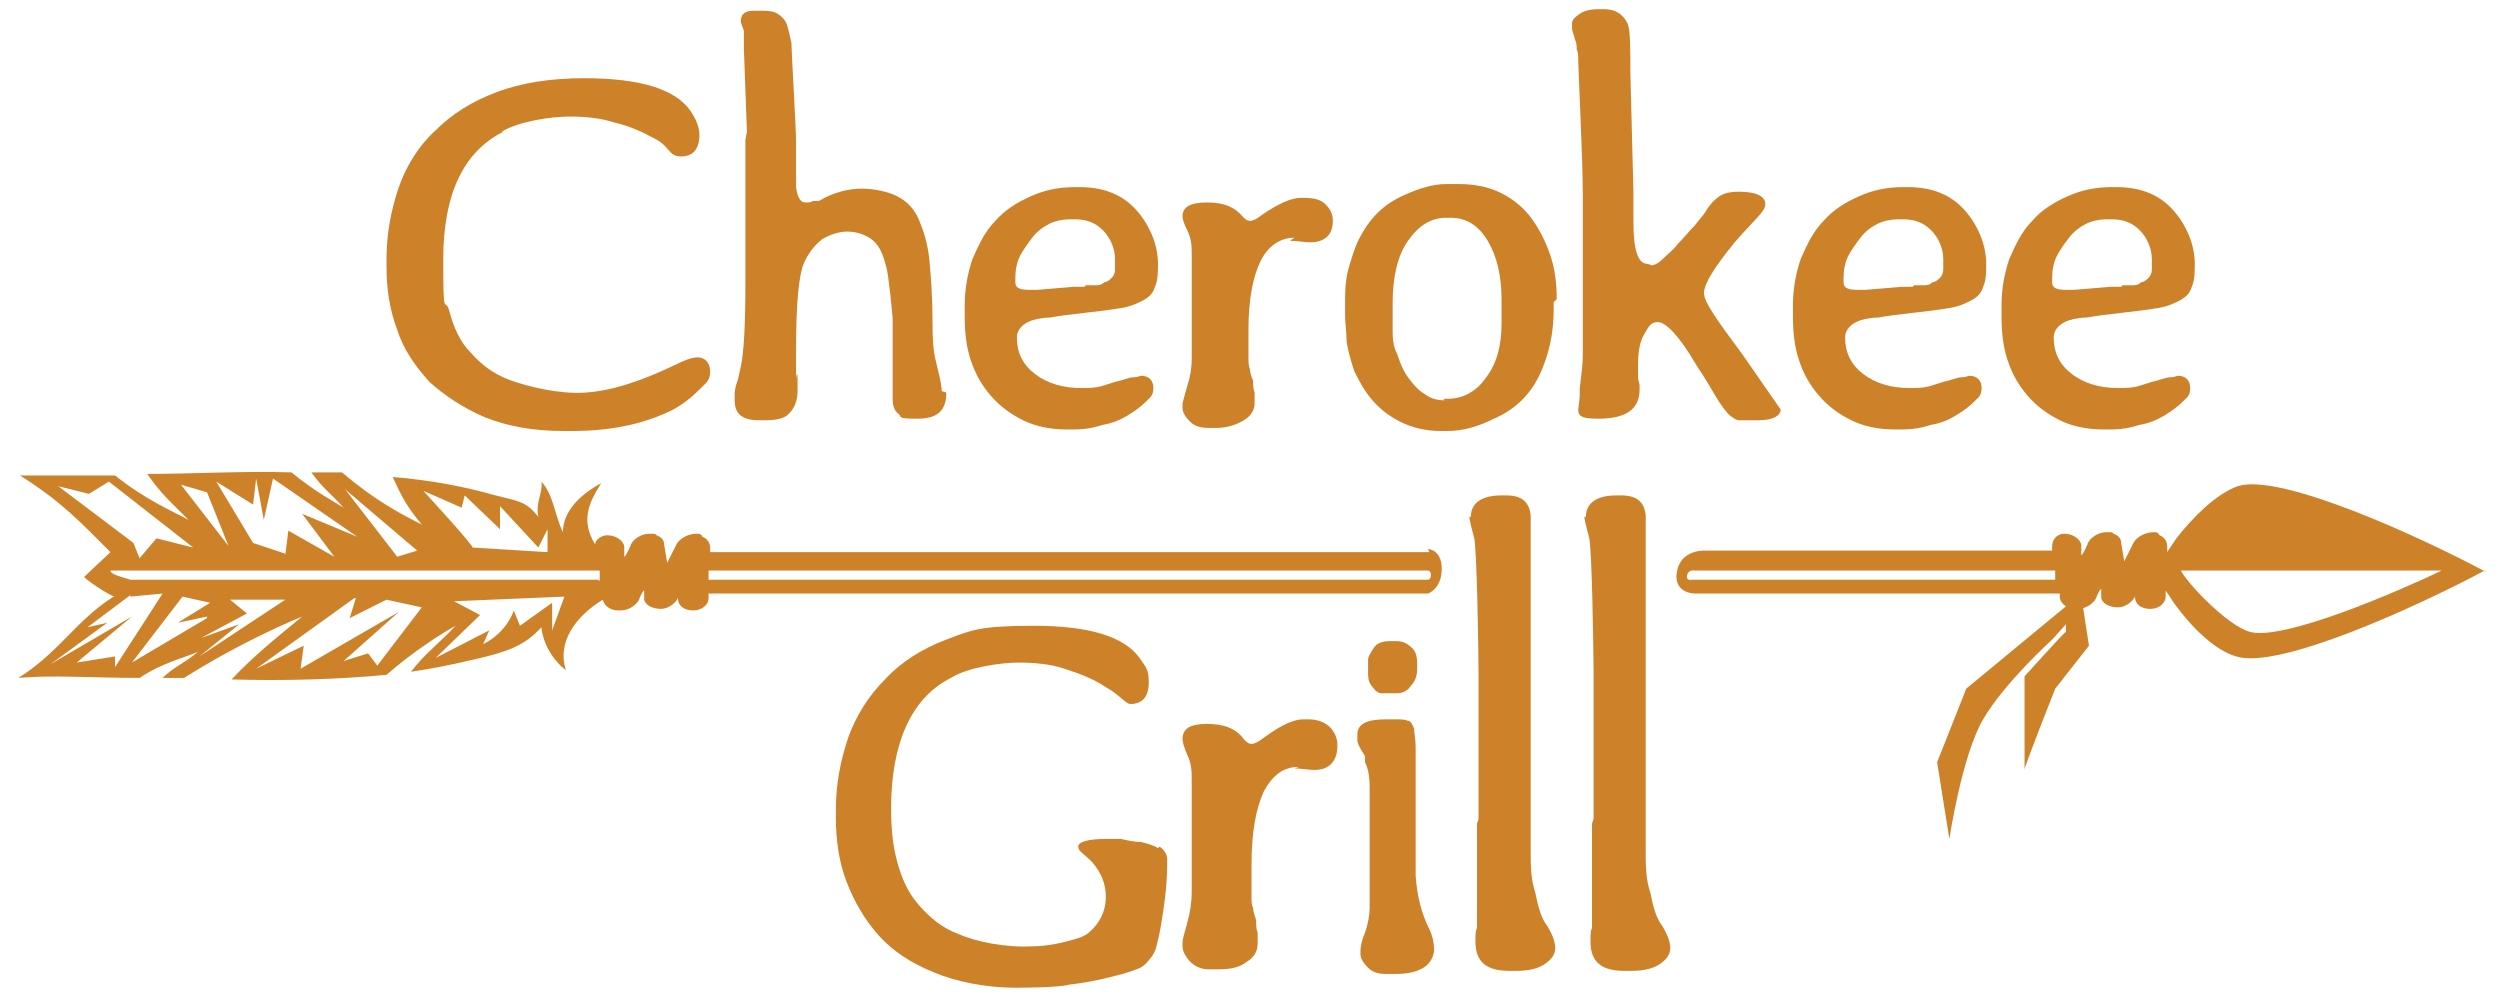 <?xml version="1.0" encoding="UTF-8"?>
<svg xmlns="http://www.w3.org/2000/svg" id="Layer_1" data-name="Layer 1" version="1.1" width="163" height="65.2" viewBox="0 0 163 65.2">
  <defs>
    <style>
      .cls-1, .cls-2 {
        fill: #cd8129;
        stroke-width: 0px;
      }

      .cls-2 {
        fill-rule: evenodd;
      }
    </style>
  </defs>
  <g>
    <path class="cls-1" d="M32.8,8.6c-2.6,1.3-3.9,4.1-3.9,8.3s.1,2.3.4,3.4c.3,1.1.7,2,1.4,2.7.7.8,1.5,1.4,2.6,1.8,1.1.4,3.1.9,4.8.8s3.6-.7,5.9-1.8c.6-.3,1.1-.5,1.5-.5s.8.3.8.9-.2.7-.7,1.2c-.5.5-1.1,1-1.9,1.4-1.9.9-4,1.3-6.4,1.3h-.6c-1.9,0-3.6-.3-5.1-.9-1.4-.6-2.6-1.4-3.6-2.3-.9-1-1.7-2.1-2.1-3.4-.5-1.3-.7-2.7-.7-4.1v-.5c0-1.7.3-3.2.8-4.7.5-1.4,1.3-2.7,2.4-3.7,1.1-1.1,2.4-1.9,4-2.5,1.6-.6,3.5-.9,5.7-.9,3.6,0,5.9.7,6.9,2.1.4.6.6,1.1.6,1.6,0,.9-.4,1.4-1.2,1.4s-.7-.6-1.6-1.1c-.9-.5-1.8-.9-2.7-1.1-.9-.3-1.9-.4-3-.4s-3.3.3-4.4,1Z"></path>
    <path class="cls-1" d="M61.7,25.6c0,1.2-.6,1.7-1.9,1.7s-1-.1-1.2-.3c-.3-.2-.4-.6-.4-1v-.7s0-.8,0-.8v-3.8c-.1-1.1-.2-2-.3-2.7-.1-.7-.3-1.3-.5-1.7-.2-.4-.5-.7-.9-.9-.4-.2-.8-.3-1.3-.3s-1.1.2-1.6.5c-.5.4-.9.9-1.2,1.6-.3.7-.5,2.5-.5,5.7s0,1,.1,1.6c0,.3,0,.5,0,.7,0,0,0,.2,0,.3,0,.6-.2,1.1-.5,1.4-.3.4-.9.5-1.6.5h-.4c-1.1,0-1.6-.4-1.6-1.3v-.4c0-.1,0-.4.2-.9l.2-.9c.2-.9.3-2.7.3-5.4v-9.4c0,0,.1-.5.1-.5l-.2-5.5v-.4c0-.1,0-.3,0-.4v-.3c-.1-.3-.2-.5-.2-.6,0-.5.3-.7.8-.7h.4c.5,0,.9,0,1.2.2.3.2.5.4.6.7.1.3.2.7.3,1.2,0,.5.3,5.6.3,6.3,0,.7,0,1.3,0,1.8,0,.5,0,.9,0,1.3.1.7.3,1,.6,1s.2,0,.2,0c0,0,.2,0,.3-.1h.4c1-.6,2-.8,2.8-.8s1.7.2,2.3.5c.6.3,1.1.8,1.4,1.5.3.7.6,1.6.7,2.7.1,1.1.2,2.4.2,4s.1,2.1.3,2.9c.2.8.3,1.3.3,1.6Z"></path>
    <path class="cls-1" d="M70.2,28h-.7c-1,0-2-.2-2.8-.6-.8-.4-1.5-.9-2.1-1.6-.6-.7-1-1.4-1.3-2.3-.3-.9-.4-1.8-.4-2.9v-.7c0-1.1.2-2.1.5-3,.4-.9.8-1.8,1.5-2.5.6-.7,1.4-1.2,2.3-1.6.9-.4,1.8-.6,2.9-.6h.3c1.4,0,2.6.4,3.5,1.3.5.5.9,1.1,1.2,1.8.3.7.4,1.4.4,1.9s0,1.1-.2,1.5c-.1.4-.4.7-.8.9-.4.2-.8.4-1.5.5-.6.1-1.4.2-2.3.3-.9.1-1.7.2-2.2.3-.5,0-.8.1-.9.1-.9.2-1.3.7-1.3,1.2,0,1,.4,1.8,1.2,2.4.8.6,1.8.9,3,.9s1.2-.1,2.2-.4c.5-.1.9-.3,1.2-.3.3,0,.4-.1.5-.1.5,0,.8.3.8.8s-.2.6-.5.9c-.3.3-.7.6-1.2.9s-1,.5-1.6.6c-.6.2-1.2.3-1.8.3ZM70.8,18.6c.2,0,.4,0,.6,0,.2,0,.4,0,.6-.2.2,0,.4-.2.5-.3.1-.1.2-.3.2-.5v-.7c0-.7-.3-1.4-.8-1.9-.5-.5-1.1-.7-1.8-.7h-.4c-.4,0-.9.1-1.3.3s-.8.5-1.1.9c-.3.4-.6.8-.8,1.2-.2.4-.3.9-.3,1.4v.3c0,.4.3.5,1,.5h.4s2.4-.2,2.4-.2c0,0,0,0,.2,0s.1,0,.2,0h.3Z"></path>
    <path class="cls-1" d="M84.4,15.5c-.9,0-1.7.5-2.2,1.5-.5,1-.8,2.5-.8,4.5s0,.8,0,1.1c0,.3,0,.6,0,.8,0,.2,0,.4.1.7,0,.2.1.5.2.7,0,.3,0,.5.1.8,0,.2,0,.5,0,.7,0,.4-.2.8-.7,1.1-.5.3-1.1.5-1.8.5h-.2s-.3,0-.3,0c-.5,0-.9-.1-1.2-.4-.3-.3-.5-.6-.5-.9v-.3c0,0,.1-.4.3-1.1.2-.6.3-1.2.3-1.8,0-.6,0-1.3,0-2.3v-3.4s0-1.1,0-1.1c0-.5,0-1-.3-1.6-.2-.4-.3-.7-.3-.9,0-.6.5-.9,1.6-.9s1.8.3,2.3.9c.2.2.3.3.5.3s.4-.1.8-.4c1-.7,1.9-1.1,2.5-1.1h.2c.6,0,1.1.1,1.4.4.3.3.5.6.5,1.1,0,.9-.5,1.4-1.5,1.4-.4,0-.8-.1-1.3-.1Z"></path>
    <path class="cls-1" d="M101.3,19.7v.5c0,1.5-.3,2.9-.9,4.2-.6,1.3-1.6,2.3-3,2.9-1,.5-2,.8-3,.8h-.5c-.9,0-1.8-.2-2.6-.6-.8-.4-1.4-.9-1.9-1.5-.5-.6-.8-1.2-1.1-1.8-.2-.6-.4-1.3-.5-1.9,0-.6-.1-1.2-.1-1.7v-.8c0-.7,0-1.4.2-2.2.2-.7.4-1.4.7-2,.3-.6.7-1.2,1.2-1.7s1.1-.9,1.8-1.2c.9-.4,1.8-.7,2.7-.7h.8c1.1,0,2,.2,2.8.6.8.4,1.5,1,2,1.7.5.7.9,1.5,1.2,2.4.3.9.4,1.9.4,2.8ZM94.1,26h.3c1,0,1.9-.5,2.5-1.4.7-.9,1-2.1,1-3.5v-.4s0-1.2,0-1.2c0-1.5-.3-2.8-.9-3.8-.6-1-1.4-1.5-2.4-1.5h-.3c-1,0-1.8.5-2.5,1.5-.7,1-1,2.4-1,4.1v1.1c0,.1,0,.2,0,.3v.2c0,.6,0,1.1.3,1.7.2.6.4,1.1.7,1.5.3.4.6.8,1.1,1.1.4.3.8.4,1.3.4Z"></path>
    <path class="cls-1" d="M107.7,17.3c.1,0,.4-.1.7-.4.3-.3.7-.6,1-1,.4-.4.7-.8,1.1-1.2.3-.4.6-.7.7-.9.3-.5.6-.8.9-1,.3-.2.7-.3,1.3-.3,1.1,0,1.7.3,1.7.8s-.7,1-2,2.5c-1.3,1.6-2,2.7-2,3.3s.8,1.7,2.5,4l2.5,3.6c0,.4-.5.7-1.4.7h-.4c-.4,0-.6,0-.9,0-.2,0-.5-.2-.7-.4-.2-.2-.5-.6-.8-1.1-.3-.5-.7-1.2-1.3-2.1-1.1-1.9-2-2.8-2.5-2.8s-.6.3-.9.8-.4,1.2-.4,2v.8c0,.2.1.4.1.5v.3c0,1.3-.9,1.9-2.7,1.9s-1.2-.5-1.2-1.6v-.4c.1-.8.2-1.5.2-2.2,0-.7,0-1.4,0-2.1v-3c0-.2,0-.4,0-.5v-1.6s0-3.2,0-3.2c0-2.3-.3-8.3-.3-8.8,0-.3,0-.5-.1-.7,0-.2,0-.4-.1-.6-.1-.4-.2-.6-.2-.7v-.4c0-.2.2-.4.5-.6.3-.2.7-.3,1.2-.3h.4c.7,0,1.2.3,1.5.9.2.4.2,1.5.2,3.2l.2,7.8v2c0,1.8.3,2.7.9,2.7Z"></path>
    <path class="cls-1" d="M124.2,28h-.7c-1,0-2-.2-2.8-.6-.8-.4-1.5-.9-2.1-1.6-.6-.7-1-1.4-1.3-2.3-.3-.9-.4-1.8-.4-2.9v-.7c0-1.1.2-2.1.5-3,.4-.9.8-1.8,1.5-2.5.6-.7,1.4-1.2,2.3-1.6.9-.4,1.8-.6,2.9-.6h.3c1.4,0,2.6.4,3.5,1.3.5.5.9,1.1,1.2,1.8.3.7.4,1.4.4,1.9s0,1.1-.2,1.5c-.1.4-.4.7-.8.9-.4.2-.8.4-1.5.5-.6.1-1.4.2-2.3.3-.9.1-1.7.2-2.2.3-.5,0-.8.1-.9.1-.9.2-1.3.7-1.3,1.2,0,1,.4,1.8,1.2,2.4.8.6,1.8.9,3,.9s1.2-.1,2.2-.4c.5-.1.9-.3,1.2-.3.3,0,.4-.1.5-.1.5,0,.8.3.8.8s-.2.6-.5.9c-.3.3-.7.6-1.2.9s-1,.5-1.6.6c-.6.2-1.2.3-1.8.3ZM124.8,18.6c.2,0,.4,0,.6,0,.2,0,.4,0,.6-.2.2,0,.4-.2.5-.3.1-.1.2-.3.2-.5v-.7c0-.7-.3-1.4-.8-1.9-.5-.5-1.1-.7-1.8-.7h-.4c-.4,0-.9.1-1.3.3s-.8.5-1.1.9c-.3.4-.6.8-.8,1.2-.2.4-.3.9-.3,1.4v.3c0,.4.3.5,1,.5h.4s2.4-.2,2.4-.2c0,0,0,0,.2,0s.1,0,.2,0h.3Z"></path>
    <path class="cls-1" d="M137.8,28h-.7c-1,0-2-.2-2.8-.6-.8-.4-1.5-.9-2.1-1.6-.6-.7-1-1.4-1.3-2.3-.3-.9-.4-1.8-.4-2.9v-.7c0-1.1.2-2.1.5-3,.4-.9.8-1.8,1.5-2.5.6-.7,1.4-1.2,2.3-1.6.9-.4,1.8-.6,2.9-.6h.3c1.4,0,2.6.4,3.5,1.3.5.5.9,1.1,1.2,1.8.3.7.4,1.4.4,1.9s0,1.1-.2,1.5c-.1.4-.4.7-.8.9-.4.2-.8.4-1.5.5-.6.1-1.4.2-2.3.3-.9.1-1.7.2-2.2.3-.5,0-.8.1-.9.1-.9.2-1.3.7-1.3,1.2,0,1,.4,1.8,1.2,2.4.8.6,1.8.9,3,.9s1.2-.1,2.2-.4c.5-.1.9-.3,1.2-.3.3,0,.4-.1.5-.1.5,0,.8.3.8.8s-.2.6-.5.9c-.3.3-.7.6-1.2.9s-1,.5-1.6.6c-.6.2-1.2.3-1.8.3ZM138.4,18.6c.2,0,.4,0,.6,0,.2,0,.4,0,.6-.2.2,0,.4-.2.5-.3.1-.1.2-.3.2-.5v-.7c0-.7-.3-1.4-.8-1.9-.5-.5-1.1-.7-1.8-.7h-.4c-.4,0-.9.1-1.3.3s-.8.5-1.1.9c-.3.4-.6.8-.8,1.2-.2.4-.3.9-.3,1.4v.3c0,.4.3.5,1,.5h.4s2.4-.2,2.4-.2c0,0,0,0,.2,0s.1,0,.2,0h.3Z"></path>
  </g>
  <g>
    <path class="cls-1" d="M75.5,55.3c-.3-.2-.7-.3-1.1-.4-.4,0-.9-.1-1.3-.2-.4,0-.8,0-1,0-1.2,0-1.8.2-1.8.5s.3.4.9,1c.6.7.9,1.4.9,2.3s-.4,1.7-1.1,2.3c-.1.1-.3.2-.5.3-1.2.4-2.3.6-3.2.6-1.7.1-3.7-.3-4.8-.8-1.1-.4-1.9-1.1-2.6-1.9-.7-.8-1.1-1.7-1.4-2.8-.3-1.1-.4-2.2-.4-3.5,0-4.2,1.3-7.2,3.9-8.5,1.1-.7,3.3-1,4.4-1s2.1.1,3,.4c.9.3,1.8.6,2.7,1.2.9.5,1.3,1.1,1.6,1.1.8,0,1.2-.5,1.2-1.4s-.2-1-.6-1.6c-1-1.4-3.3-2.1-6.9-2.1s-4.1.3-5.7.9c-1.6.6-3,1.5-4,2.6-1.1,1.1-1.9,2.4-2.4,3.8-.5,1.5-.8,3-.8,4.7v.5c0,1.5.2,2.9.7,4.2.5,1.3,1.2,2.5,2.1,3.5.9,1,2.1,1.8,3.6,2.4,1.4.6,3.4,1,5.3,1,0,0,2.9,0,3.5-.2.9-.1,2-.3,3.1-.6.5-.1,1-.3,1.3-.4.3-.1.6-.3.8-.6.2-.2.4-.5.5-.9.1-.4.2-.8.3-1.4.2-1.2.4-2.5.4-4v-.3c0-.3-.2-.6-.5-.8Z"></path>
    <path class="cls-1" d="M84.7,50c-1,0-1.7.5-2.3,1.6-.5,1.1-.8,2.6-.8,4.8s0,.9,0,1.2c0,.3,0,.6,0,.9,0,.3,0,.5.1.7,0,.2.1.5.2.8,0,.3,0,.6.1.8,0,.3,0,.5,0,.7,0,.5-.2.9-.7,1.2-.5.4-1.1.5-1.9.5h-.3s-.3,0-.3,0c-.5,0-.9-.2-1.2-.5-.3-.3-.5-.7-.5-1v-.3c0-.1.1-.5.3-1.2.2-.7.3-1.4.3-2,0-.6,0-1.5,0-2.5v-3.6s0-1.2,0-1.2c0-.6,0-1.1-.3-1.7-.2-.5-.3-.8-.3-1,0-.7.5-1,1.6-1s1.9.3,2.4,1c.2.2.3.3.5.3s.4-.1.8-.4c1.1-.8,1.9-1.2,2.6-1.2h.3c.6,0,1.1.2,1.4.5.3.3.5.7.5,1.2,0,1-.5,1.6-1.5,1.6-.4,0-.9-.1-1.3-.1Z"></path>
    <path class="cls-1" d="M91.1,63.5h-.8c-.4,0-.8-.1-1.1-.4-.3-.3-.5-.6-.5-.9s0-.7.3-1.4c.2-.6.3-1.1.3-1.6v-1.3c0,0,0-6.6,0-6.6,0-.7-.1-1.2-.3-1.6v-.4c-.4-.6-.5-.9-.5-1v-.4c0-.7.6-1,1.9-1h.5c.4,0,.7,0,.9.1.2,0,.3.3.4.5,0,.3.1.7.1,1.2,0,.5,0,1.3,0,2.2v6.2c.1,1.4.4,2.5.9,3.5.2.4.3.9.3,1.3s-.2.9-.7,1.2c-.5.3-1.1.4-1.8.4ZM90.5,41.8h.5c.4,0,.7.1,1,.4.3.2.4.6.4,1.1v.3c0,.4-.1.8-.4,1.1-.2.3-.5.5-.9.5h-.2s-.4,0-.4,0c0,0-.2,0-.4,0s-.4-.1-.6-.4c-.2-.2-.3-.5-.3-.8v-.5c0,0,0,0,0,0v-.5c0-.2.2-.5.4-.8.2-.3.6-.4,1.1-.4Z"></path>
    <path class="cls-1" d="M95.9,33.7c0-.9.7-1.4,2-1.4h.3c1,0,1.5.4,1.6,1.3v13.6c0,0,0,1.6,0,1.6v.3s0,2.6,0,2.6v2.2c0,.1,0,.7,0,1.6s0,1.8.3,2.7c.2,1,.4,1.7.8,2.2.3.5.5,1,.5,1.4s-.2.7-.6,1c-.4.3-1,.5-1.9.5h-.5c-1.5,0-2.2-.6-2.2-1.9s0-.2,0-.3c0-.1,0-.4.1-.6,0-.2,0-.6,0-1,0-.5,0-1,0-1.7v-4.1c0,0,.1-.3.1-.3v-2.3s0-3.3,0-3.3v-.6s0-3.3,0-3.3c0-1.3-.1-8.3-.3-8.9-.2-.7-.3-1.2-.3-1.3Z"></path>
    <path class="cls-1" d="M103.4,33.7c0-.9.7-1.4,2-1.4h.3c1,0,1.5.4,1.6,1.3v13.6c0,0,0,1.6,0,1.6v.3s0,2.6,0,2.6v2.2c0,.1,0,.7,0,1.6s0,1.8.3,2.7c.2,1,.4,1.7.8,2.2.3.5.5,1,.5,1.4s-.2.7-.6,1c-.4.3-1,.5-1.9.5h-.5c-1.5,0-2.2-.6-2.2-1.9s0-.2,0-.3c0-.1,0-.4.1-.6,0-.2,0-.6,0-1,0-.5,0-1,0-1.7v-4.1c0,0,.1-.3.1-.3v-2.3s0-3.3,0-3.3v-.6s0-3.3,0-3.3c0-1.3-.1-8.3-.3-8.9-.2-.7-.3-1.2-.3-1.3Z"></path>
  </g>
  <path class="cls-2" d="M7.4,38.7h0s0,0,0,0h0Z"></path>
  <path class="cls-2" d="M93.1,35.8s.9,0,.9,1.3-.9,1.6-.9,1.6h-46.9v.3c0,.4-.4.8-1,.8s-1-.3-1-.8h0c0-.1,0,0,0,0-.2.4-.7.7-1.1.7,0,0,0,0,0,0-.5,0-1-.2-1.1-.6v-.6c-.1,0-.3.5-.3.5-.1.4-.7.8-1.2.8s-.1,0-.2,0c-.5,0-.9-.3-1-.7h0c-1.8,1.1-3,2.8-2.4,4.6-.8-.6-1.5-1.7-1.6-2.8-1.1,1.2-2.2,1.6-4.4,2.1-1.3.3-2.7.6-4.1.8.9-1.2,1.9-1.9,2.9-3-.9.5-2.8,1.7-4.5,3.2-3.2.3-6.7.4-10.1.3,1.4-1.5,2.9-2.7,4.6-4.1-1.7.7-4.7,2.1-7.7,4-.5,0-1,0-1.4,0,.7-.7,1.5-1,2.3-1.7-.9.4-2.3.7-3.8,1.7-3,0-5.7-.2-7.9,0,2.7-1.7,3.7-3.7,6.2-5.3h.1s0,0,0,0h0s0,0,0,0c-.3,0-2.2-1.3-2-1.3l1.7-1.6c-2-2-3.2-3.3-5.9-5,1.8,0,3.9,0,6.2,0,2,1.6,3.7,2.3,4.8,2.9-1.2-1.2-1.8-1.7-2.7-3,3,0,6.2-.2,9.4-.1,1.6,1.3,2.6,1.8,3.4,2.3-.9-1-1.3-1.2-2.1-2.3.7,0,1.3,0,2,0,2.1,1.8,3.8,2.7,5.2,3.4-1-1.2-1.3-1.8-1.9-3.1,2.4.2,4.6.6,6.7,1.2,1.6.4,2,.4,2.8,1.4-.2-1,.3-1.5.2-2.3.8.9.8,2,1.4,3.3,0-1.4,1.2-2.5,2.5-3.2-.9,1.4-1.3,2.5-.4,4,0-.3.4-.6.8-.6h0c.5,0,1,.3,1.1.7v.7c.1,0,.4-.7.4-.7.1-.4.7-.8,1.2-.8s.4,0,.5.1c.3.1.5.3.5.6l.2,1.2.6-1.2c.2-.4.8-.7,1.3-.7h0c.2,0,.3,0,.4.2.3.1.5.4.5.7v.3h46.9ZM39.1,37.9v-.7H7.2c0,.3,1.1.5,1.3.6.1,0,30.5,0,30.5,0ZM46.2,37.2v.6h46.9s.2,0,.2-.3-.2-.3-.2-.3h-46.9ZM9.1,36.4l1.1-1.3,2.4.6-5.5-4.3-1.3.8-2-.5,4.9,3.7.4,1ZM13.5,32.1l-1.7-.5,3.1,4-1.4-3.5ZM18.6,36.2l.2-1.6,3,1.7-2.1-2.8,3.6,1.5-5.5-3.8-.6,2.7-.5-2.7-.2,1.7-2.4-1.5,2.4,4,2.1.7ZM27.2,35.9l-4.7-4,3.4,4.4s1.3-.4,1.3-.4ZM35.7,36v-1.5c0,0-.6,1.2-.6,1.2l-2.5-2.7v1.5s-2.3-2.2-2.3-2.2l-.2.8-2.5-1.1s3.4,3.7,3.2,3.7l4.9.3ZM8.5,38.8l-2.8,2.1,1.3-.3-3.7,2.7,5.3-3.1-3.6,3,2.5-.4v.7s3.1-4.8,3.1-4.8l-2.1.2ZM13.5,40.2l-1.9.4,2.1-1.3-1.8-.4-3.3,4.3,4.9-2.9ZM15,39.1l1.1.9-3,1.6,2.5-.9-2.6,2.1,5.6-3.7h-3.7ZM23.1,39l-6.4,4.6,3.1-1.5-.2,1.5,6.4-3.7-3.6,3.2,1.6-.5.6.8,2.9-3.8-2.3-.5-2.4,1.2.4-1.3ZM31.3,40.1l-2.9,2.8,3.5-1.8-.4.9c1.6-.8,2-2.2,2-2.2l.4,1,2.1-1.5v1.8c0,0,.8-2.2.8-2.2l-7.2.3,1.7.9Z"></path>
  <path class="cls-2" d="M162,37.2h0c-4.1,2.2-13.4,6.5-16.2,5.6-1.4-.4-2.9-1.9-4-3.4-.2-.3-.4-.6-.6-.9v.4c0,.4-.4.8-1,.8s-1-.3-1-.8h0c0-.1,0,0,0,0-.2.4-.7.7-1.1.7,0,0,0,0,0,0-.5,0-1-.2-1.1-.6v-.6c-.1,0-.3.5-.3.5-.1.4-.7.8-1.2.8s-.1,0-.2,0c-.5,0-.9-.3-1-.7v-.3h-23.8s-1.6,0-1.1-1.7c.4-1.2,1.8-1.1,1.8-1.1h22.6s0-.3,0-.3c0-.4.3-.8.8-.8h0c.5,0,1,.3,1.1.7v.7c.1,0,.4-.7.4-.7.1-.4.7-.8,1.2-.8s.4,0,.5.1c.3.1.5.3.5.6l.2,1.2.6-1.2c.2-.4.8-.7,1.3-.7h0c.2,0,.3,0,.4.2.3.1.5.4.5.7v.4c.2-.3.4-.6.6-.9,1.1-1.4,2.6-2.9,4-3.4,2.8-.9,12.1,3.4,16.2,5.6h0ZM133.9,37.2h-23.4s-.4-.1-.5.3.3.3.3.3h23.7v-.6ZM159.2,37.2h-17c.3.7,3,3.6,4.5,4,2.2.6,9.8-2.7,12.5-4Z"></path>
  <path class="cls-2" d="M136.9,38.5l-.5-.3-.6.5-.2-1.3-.5,1.8-6.9,5.7-1.9,4.8.8,5s.8-5.4,2.2-7.8c1.4-2.4,4.5-5.2,4.5-5.2l.9-1v.5c-.1,0-2.7,2.9-2.7,2.9v6.1c-.1,0,2-5.3,2-5.3l2.2-2.8-.4-2.6,1-1.1Z"></path>
</svg>
